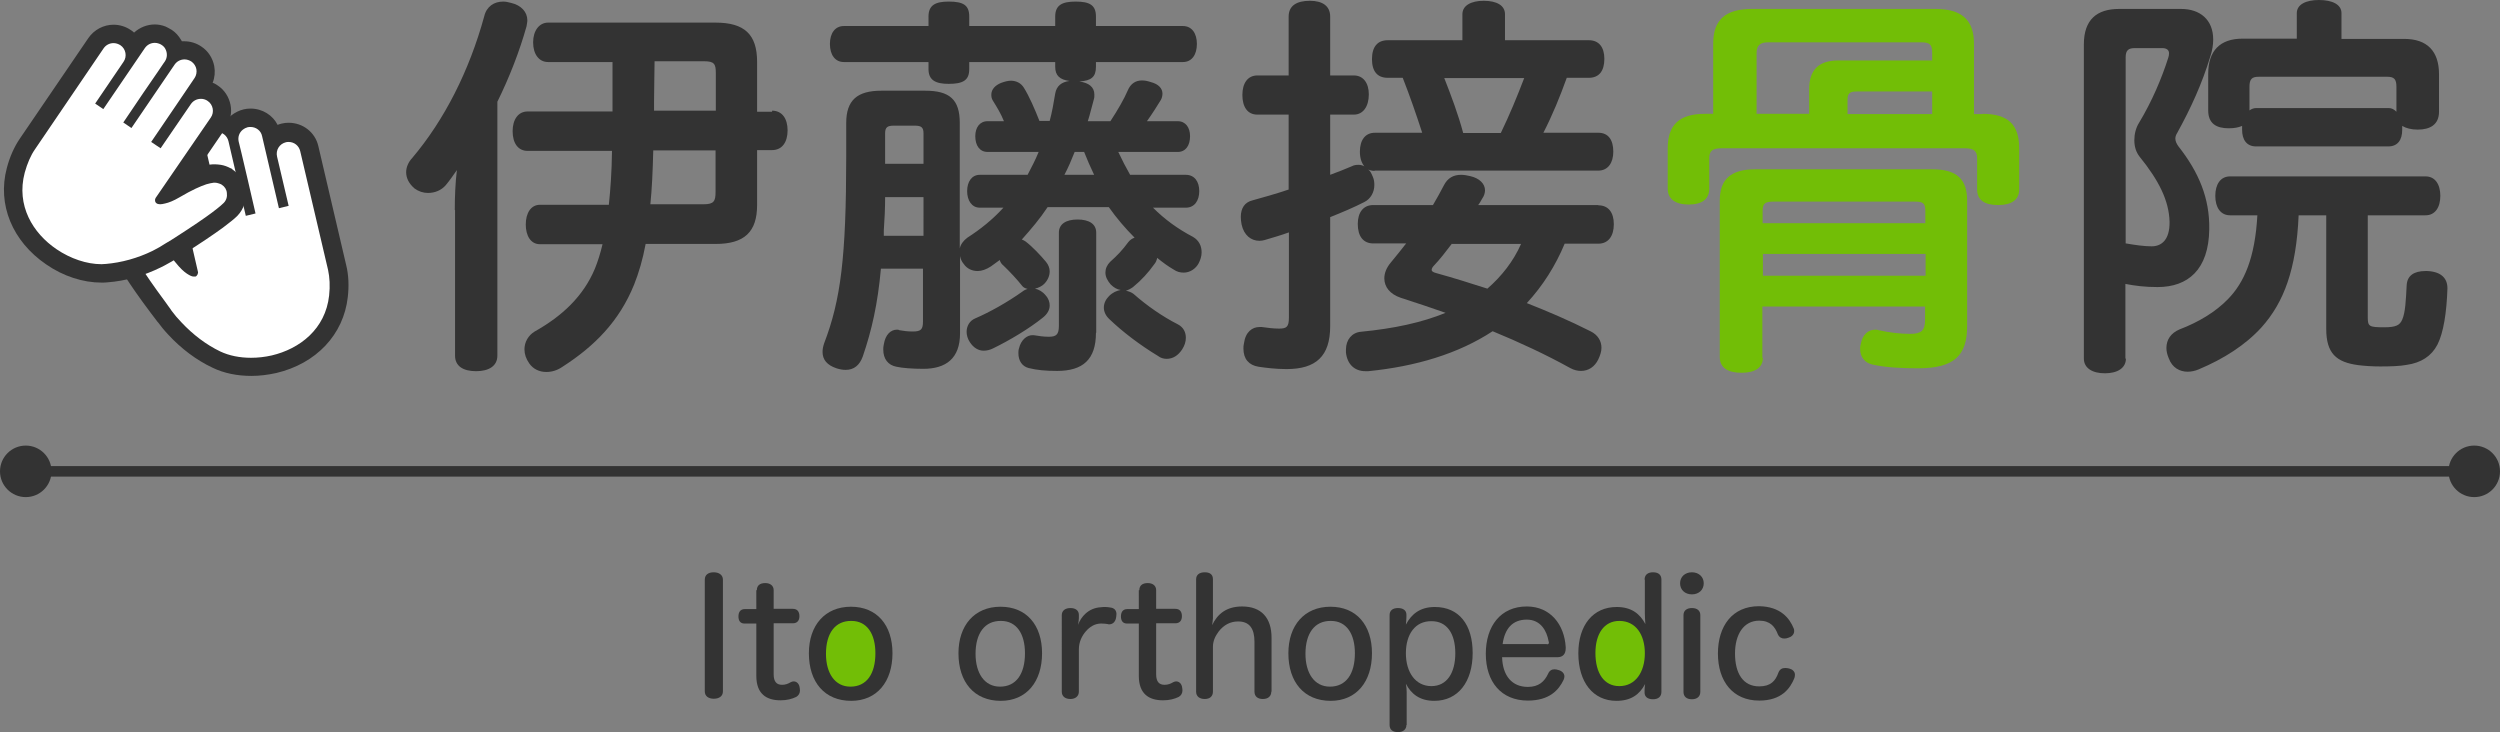 <?xml version="1.0" encoding="utf-8"?>
<!-- Generator: Adobe Illustrator 19.2.1, SVG Export Plug-In . SVG Version: 6.00 Build 0)  -->
<svg version="1.1" id="レイヤー_1" xmlns="http://www.w3.org/2000/svg" xmlns:xlink="http://www.w3.org/1999/xlink" x="0px"
	 y="0px" viewBox="0 0 951 278.5" style="enable-background:new 0 0 951 278.5;" xml:space="preserve">
<rect x="0" y="0" width="951" height="278.5" fill="#808080" stroke="none"/>
<style type="text/css">
	.st0{fill:#72BE06;}
	.st1{fill:#333333;}
	.st2{fill:#FFFFFF;}
	.st3{fill:none;stroke:#333333;stroke-width:4;stroke-miterlimit:10;}
</style>
<g>
	<ellipse class="st0" cx="324" cy="248.7" rx="13.2" ry="13.8"/>
	<ellipse class="st0" cx="616.4" cy="248.7" rx="13.2" ry="13.8"/>
	<g>
		<path class="st1" d="M275,263c0,1.8-1.4,2.8-3.5,2.8c-2,0-3.4-1-3.4-2.8v-42.5c0-1.9,1.4-2.8,3.4-2.8c2,0,3.5,1,3.5,2.8V263z"/>
		<path class="st1" d="M287.9,224.5c0-1.7,1.1-2.7,3.2-2.7c1.9,0,3.2,1,3.2,2.7v7.1h7.3c1.7,0,2.5,1.1,2.5,2.8
			c0,1.6-0.8,2.7-2.5,2.7h-7.3v19.4c0,2.8,1.1,4,3.2,4c1.3,0,2.3-0.4,3.3-1c0.4-0.2,0.8-0.3,1.1-0.3c1,0,1.9,0.7,2.2,1.9
			c0.1,0.5,0.2,1,0.2,1.5c0,1-0.4,1.9-1.4,2.5c-1.7,0.8-3.5,1.3-6,1.3c-5.2,0-9.2-2.3-9.2-9.3v-19.9h-4.5c-1.6,0-2.3-1.1-2.3-2.7
			c0-1.6,0.7-2.8,2.4-2.8h4.4V224.5z"/>
		<path class="st1" d="M339.5,248.5c0,10.8-5.9,18.1-15.7,18.1c-10.1,0-16.1-7.1-16.1-18.1c0-10.6,6.1-17.7,16-17.7
			C333.6,230.8,339.5,237.8,339.5,248.5z M314.2,248.7c0,7.4,3.4,12.5,9.3,12.5c6.2,0,9.5-4.9,9.5-12.7c0-7.4-3.2-12.3-9.1-12.3
			C317.7,236.1,314.2,240.9,314.2,248.7z"/>
		<path class="st1" d="M396.4,248.5c0,10.8-5.9,18.1-15.7,18.1c-10.1,0-16.1-7.1-16.1-18.1c0-10.6,6.1-17.7,16-17.7
			C390.5,230.8,396.4,237.8,396.4,248.5z M371.1,248.7c0,7.4,3.4,12.5,9.3,12.5c6.2,0,9.5-4.9,9.5-12.7c0-7.4-3.2-12.3-9.1-12.3
			C374.6,236.1,371.1,240.9,371.1,248.7z"/>
		<path class="st1" d="M410.4,263.1c0,1.8-1.4,2.8-3.2,2.8c-2,0-3.3-1-3.3-2.8V234c0-1.7,1.3-2.7,3.3-2.7c1.9,0,3.2,0.9,3.2,2.6v1.3
			c0,0.7-0.2,1.7-0.3,2.5c1-2.9,3.8-6.4,8.6-6.7c0.7-0.1,1.3-0.1,1.8-0.1c0.7,0,1.2,0.1,1.9,0.2c1.6,0.2,2.3,1.2,2.3,2.5
			c0,0.4-0.1,0.7-0.1,1.1c-0.2,1.6-1.1,2.8-2.7,2.8c-0.1,0-0.3,0-0.5-0.1c-0.7-0.1-1.4-0.2-2.3-0.2c-0.2,0-0.3,0-0.5,0
			c-2.3,0.1-4.1,1.3-5.5,2.9c-1.6,1.8-2.7,4.2-2.7,6.9V263.1z"/>
		<path class="st1" d="M433.4,224.5c0-1.7,1.1-2.7,3.2-2.7c1.9,0,3.2,1,3.2,2.7v7.1h7.3c1.7,0,2.5,1.1,2.5,2.8
			c0,1.6-0.8,2.7-2.5,2.7h-7.3v19.4c0,2.8,1.1,4,3.2,4c1.3,0,2.3-0.4,3.3-1c0.4-0.2,0.8-0.3,1.1-0.3c1,0,1.9,0.7,2.2,1.9
			c0.1,0.5,0.2,1,0.2,1.5c0,1-0.4,1.9-1.4,2.5c-1.7,0.8-3.5,1.3-6,1.3c-5.2,0-9.2-2.3-9.2-9.3v-19.9h-4.5c-1.6,0-2.3-1.1-2.3-2.7
			c0-1.6,0.7-2.8,2.4-2.8h4.4V224.5z"/>
		<path class="st1" d="M483.6,263.1c0,1.8-1.3,2.8-3.2,2.8c-2,0-3.2-1-3.2-2.8v-19c0-5-1.9-7.7-6.2-7.7c-3.1,0-5.5,1.4-7.4,3.8
			c-1.4,1.9-2.2,3.7-2.2,5.9v17c0,1.8-1.2,2.8-3.1,2.8c-2,0-3.3-1-3.3-2.8v-42.7c0-1.8,1.3-2.7,3.3-2.7c1.9,0,3.1,0.8,3.1,2.6v14.9
			c0,0.6-0.2,1.8-0.3,2.6c2-4.2,5.4-7.1,11.4-7.1c7.3,0,11.2,4.3,11.2,11.9V263.1z"/>
		<path class="st1" d="M521.9,248.5c0,10.8-5.9,18.1-15.7,18.1c-10.1,0-16.1-7.1-16.1-18.1c0-10.6,6.1-17.7,16-17.7
			C516,230.8,521.9,237.8,521.9,248.5z M496.6,248.7c0,7.4,3.4,12.5,9.3,12.5c6.2,0,9.5-4.9,9.5-12.7c0-7.4-3.2-12.3-9.1-12.3
			C500.1,236.1,496.6,240.9,496.6,248.7z"/>
		<path class="st1" d="M535,275.8c0,1.7-1.3,2.7-3.2,2.7c-2.1,0-3.2-1-3.2-2.7V234c0-1.7,1.1-2.7,3.2-2.7c1.8,0,3.2,0.8,3.2,2.5v1
			c0,0.7-0.1,1.9-0.2,2.8c2.1-4,5.4-6.7,11-6.7c9.2,0,14.4,6.7,14.4,17.5c0,10.9-5.5,18.2-14.6,18.2c-5.5,0-8.8-2.6-10.8-6.5
			c0.2,1.1,0.3,2.2,0.3,3.2V275.8z M534.8,248.5c0,7.3,3.7,12.5,9.7,12.5c5.9,0,9.1-5,9.1-12.5s-3.2-12.2-9-12.2
			C538.3,236.2,534.8,241.3,534.8,248.5z"/>
		<path class="st1" d="M571.4,250c0.2,7.1,3.8,11.3,9.8,11.3c4.1,0,6.3-2,7.7-5c0.5-1.2,1.4-1.7,2.4-1.7c0.5,0,1,0.1,1.6,0.3
			c1.2,0.3,2.2,1.2,2.2,2.4c0,0.4-0.1,0.8-0.3,1.3c-1.9,4-5.5,7.9-13.6,7.9c-10.1,0-16-7.1-16-17.8c0-10.5,5.6-18,15.6-18
			c8.9,0,14.3,6.8,14.8,15.5c0,0.1,0,0.2,0,0.4c0,2.3-1.2,3.4-3.1,3.4H571.4z M588.4,245.1c0.6,0,0.8-0.2,0.8-0.7
			c0-0.1,0-0.2-0.1-0.4c-0.7-4.1-3.1-8.3-8.3-8.3c-5.5,0-8.4,3.5-9.2,9.3H588.4z"/>
		<path class="st1" d="M625.6,220.5c0-1.9,1.3-2.8,3.2-2.8c2,0,3.2,0.9,3.2,2.8v42.7c0,1.8-1.2,2.8-3.2,2.8c-2.2,0-3.2-1.1-3.2-2.5
			v-1.1c0-0.5,0.1-1.6,0.2-2.2c-2.1,4-5.4,6.4-10.9,6.4c-8.9,0-14.5-7.1-14.5-18.1c0-10.7,5.6-17.6,14.6-17.6
			c5.5,0,8.8,2.5,10.9,6.5c-0.1-1.3-0.2-2.8-0.2-4.1V220.5z M606.9,248.4c0,7.7,3.3,12.6,9.1,12.6c6.1,0,9.7-5.3,9.7-12.5
			c0-7-3.4-12.3-9.7-12.3C610.2,236.2,606.9,241.1,606.9,248.4z"/>
		<path class="st1" d="M648.1,221.9c0,2.5-1.9,4.2-4.5,4.2c-2.6,0-4.5-1.7-4.5-4.2s1.9-4.2,4.5-4.2
			C646.2,217.7,648.1,219.4,648.1,221.9z M640.4,234c0-1.7,1.2-2.7,3.2-2.7c2,0,3.2,1,3.2,2.7v29.2c0,1.8-1.3,2.8-3.2,2.8
			c-2,0-3.2-1-3.2-2.8V234z"/>
		<path class="st1" d="M682.3,239c0.2,0.4,0.2,0.8,0.2,1.1c0,1.3-1.1,2.2-2.2,2.5c-0.5,0.2-1,0.3-1.6,0.3c-1,0-1.9-0.5-2.4-1.6
			c-1.1-2.9-2.9-5.2-7.1-5.2c-5.9,0-9.2,5.2-9.2,12.5c0,7.6,3.1,12.5,9.2,12.5c4.4,0,6.2-2.1,7.3-5.2c0.5-1.3,1.4-1.8,2.6-1.8
			c0.5,0,1,0.1,1.5,0.2c1.2,0.3,2.2,1.1,2.2,2.4c0,0.4-0.1,0.8-0.2,1.2c-1.6,4-4.9,8.6-13.4,8.6c-10,0-15.7-7.3-15.7-17.9
			c0-10.5,5.5-18,15.6-18C677.4,230.7,680.8,235.3,682.3,239z"/>
	</g>
</g>
<g>
	<g>
		<path class="st1" d="M173,79.9c0-5,0.2-10.2,0.8-15.2c-1.4,2-2.7,3.9-4.2,5.7c-1.7,2-4.2,3-6.8,3c-1.8,0-3.6-0.6-5.1-1.7
			c-2.1-1.8-3.2-3.9-3.2-6.2c0-1.8,0.8-3.8,2.3-5.4c12.2-14.4,21.7-33.1,27.4-53.9c0.9-3.8,3.8-5.6,7.2-5.6c0.9,0,2,0.2,3,0.5
			c3.9,0.9,6.2,3.5,6.2,6.6c0,0.8-0.2,1.5-0.3,2.3c-2.6,9.3-6.5,19.4-11.1,28.7v96.6c0,3.9-3.2,5.9-8.1,5.9c-5,0-8-2-8-5.9V79.9z
			 M293.7,42.1c3.8,0,5.9,3,5.9,7.5c0,4.5-2.1,7.5-5.9,7.5h-5.7V78c0,10.2-4.8,14.8-15.8,14.8h-26.6c-1.1,5.9-2.6,11-4.4,15.5
			c-5.6,13.8-14.9,23.3-27.2,31.2c-2,1.4-4.1,2-6.2,2c-2.6,0-5-1.1-6.5-3.3c-1.2-1.7-1.8-3.5-1.8-5.3c0-2.7,1.4-5.3,3.9-6.8
			c10.5-5.9,18.5-13.4,22.9-23.9c1.1-2.7,2.1-5.9,2.9-9.3h-23.8c-3.5,0-5.4-3.2-5.4-7.5c0-4.4,2-7.5,5.4-7.5h26.2
			c0.6-5.7,1.1-12.3,1.2-20.5h-32.1c-3.6,0-5.7-2.9-5.7-7.5c0-4.4,2.1-7.5,5.7-7.5H233c0-6.3,0-12.5,0-18.8h-24.5
			c-3.5,0-5.7-3-5.7-7.5c0-4.4,2.3-7.5,5.7-7.5h63.7c11,0,15.8,4.5,15.8,14.9v19H293.7z M248.5,57.2c-0.2,8.1-0.5,14.6-1.1,20.5
			h20.3c3.9,0,4.5-1.2,4.5-4.7V57.2H248.5z M272.3,27.8c0-3.5-0.6-4.5-4.5-4.5H249c0,3.8-0.2,10.2-0.2,15.5c0,1.2,0,2.3,0,3.3h23.5
			V27.8z"/>
		<path class="st1" d="M390.9,66.5c1.5-2.9,3-5.7,4.2-8.7h-19.4c-3,0-4.7-2.4-4.7-6c0-3.3,1.7-5.7,4.7-5.7h6.2
			c-1.2-3-2.9-5.7-4.2-7.8c-0.5-0.8-0.6-1.5-0.6-2.3c0-2,1.5-3.6,3.8-4.5c1.4-0.5,2.6-0.8,3.6-0.8c2.1,0,3.9,0.9,5,2.7
			c2,3.2,4.1,8,5.9,12.6h3.9c0.9-3.3,1.5-6.8,2.1-10.4c0.5-2.9,2.4-4.4,5.4-4.8c-3.6-0.5-5.4-2-5.4-5.4v-1.8h-32.7v2.7
			c0,4.2-2.3,5.6-7.8,5.6c-5,0-7.7-1.4-7.7-5.6v-2.7h-32.2c-3.3,0-5.3-2.7-5.3-6.9c0-4.1,2-6.8,5.3-6.8h32.2V6.3
			c0-4.4,2.7-5.7,7.7-5.7c5.6,0,7.8,1.4,7.8,5.7v3.6h32.7V6.3c0-4.4,2.7-5.7,7.8-5.7c5.4,0,7.7,1.4,7.7,5.7v3.6h33.1
			c3.3,0,5.3,2.7,5.3,6.8c0,4.2-2,6.9-5.3,6.9h-33.1v1.8c0,3.9-1.8,5.3-6.3,5.6c3.6,0.5,5.7,2.1,5.7,5c0,0.6,0,1.2-0.2,1.8
			c-0.8,2.7-1.4,5.6-2.3,8.3h8.6c2.7-4.1,5.3-8.6,6.6-11.7c1.1-2.6,3-3.8,5.4-3.8c1.1,0,2.1,0.2,3.3,0.6c3.2,0.8,4.5,2.6,4.5,4.4
			c0,0.8-0.2,1.7-0.6,2.4c-1.4,2.3-3.3,5.3-5.3,8.1h11.7c3,0,4.7,2.4,4.7,5.7c0,3.6-1.7,6-4.7,6h-22.6c1.4,3,2.9,5.9,4.5,8.7h21.2
			c3.3,0,5.1,2.6,5.1,6.2s-1.8,6.3-5.1,6.3h-12.5c4.4,4.4,9.3,8,15.2,11.1c2.4,1.4,3.3,3.6,3.3,5.9c0,1.5-0.5,2.9-1.1,4.1
			c-1.1,2.1-3.3,3.6-5.7,3.6c-1.4,0-2.6-0.3-3.9-1.2c-2.1-1.2-4.1-2.7-6.2-4.4c-0.2,0.9-0.5,1.7-1.1,2.4c-2.3,3.2-4.8,6-8.1,8.7
			c-0.8,0.6-1.8,1.1-2.7,1.4c1.1,0.2,2.1,0.6,2.9,1.2c5.1,4.5,11,8.6,16.9,11.6c2.1,1.1,3,3,3,5.1c0,1.5-0.5,3-1.4,4.4
			c-1.5,2.3-3.5,3.6-5.9,3.6c-1.1,0-2.3-0.3-3.3-1.1c-6.8-4.1-13.5-9.2-18.5-14c-1.5-1.4-2.1-3-2.1-4.4c0-1.7,0.8-3.2,2-4.4
			c1.4-1.4,2.9-2,4.4-2.3c-1.4-0.2-2.6-0.9-3.8-2.1c-1.2-1.4-2-2.9-2-4.5c0-1.5,0.6-2.9,1.8-4.1c2.7-2.4,4.7-4.5,6.9-7.5
			c0.6-0.8,1.5-1.4,2.4-1.7c-3.6-3.6-6.9-7.5-9.8-11.6h-23.3c-2.9,4.4-6.3,8.4-9.8,12.3c0.5,0.2,1.1,0.5,1.5,0.8
			c2.6,2,5.7,5.3,7.7,7.7c0.9,1.1,1.4,2.4,1.4,3.6c0,1.8-0.8,3.5-2.1,4.8c-0.8,0.8-2.1,1.5-3.5,1.8c1.5,0.3,3,1.2,4.1,2.6
			c1.1,1.2,1.5,2.6,1.5,3.8c0,1.7-0.9,3.3-2.7,4.7c-5.1,4.1-12.6,8.6-18.8,11.6c-1.2,0.6-2.4,0.9-3.6,0.9c-2,0-3.9-1.1-5.3-3.3
			c-0.8-1.2-1.2-2.6-1.2-3.9c0-2.1,1.1-4.2,3.3-5.1c5.6-2.4,12.3-6.2,17.8-10.1c0.6-0.5,1.4-0.9,2.1-1.1c-0.9-0.2-1.7-0.6-2.1-1.2
			c-1.8-2.3-4.7-5.4-7.1-7.7c-0.8-0.6-1.2-1.4-1.4-2.1c-1.1,0.8-2.3,1.7-3.3,2.4c-1.8,1.2-3.6,1.8-5.1,1.8c-2.1,0-4.1-0.9-5.3-2.7
			c-0.8-0.9-1.2-2-1.4-3v29.4c0,9.6-5.4,13.5-14,13.5c-4.1,0-8-0.3-10.2-0.8c-3.2-0.6-5-3-5-6.5c0-0.6,0-1.2,0.2-2
			c0.6-3.8,2.7-5.6,5-5.6c0.3,0,0.6,0,0.9,0.2c1.7,0.3,3.2,0.5,5.1,0.5c3.2,0,3.9-0.8,3.9-3.9v-20h-16c-1.2,13.4-3.5,23.5-6.9,33.4
			c-1.2,3.3-3.3,5.1-6.5,5.1c-1.1,0-2.3-0.2-3.5-0.6c-3.6-1.2-5.3-3.3-5.3-6.2c0-1.1,0.2-2.1,0.6-3.3c6.3-16.4,8.4-32.7,8.4-71V46.8
			c0-8.7,4.2-12.3,13.4-12.3h16.6c9.3,0,13.2,3.3,13.2,12.3v47.7c0.3-1.5,1.4-3,2.9-4.1c5-3.2,9.6-6.9,13.7-11.4h-9
			c-3,0-4.8-2.7-4.8-6.3s1.8-6.2,4.8-6.2H390.9z M336.7,75c0,4.2-0.2,8.4-0.5,12.6c0,0.8,0,1.4,0,2.1h15.1V75H336.7z M351.3,50.7
			c0-2.3-0.9-2.9-3.3-2.9h-8c-2.4,0-3.3,0.6-3.3,2.9v11.6h14.6V50.7z M416.9,126.6c0,10.2-5,14.5-14.8,14.5c-4.2,0-7.7-0.3-10.8-1.1
			c-2.4-0.6-3.9-2.7-3.9-5.6c0-0.5,0-1.2,0.2-1.8c0.8-3.5,3.2-5.1,5.1-5.1c0.2,0,0.3,0,0.5,0c1.8,0.3,3.8,0.6,5.7,0.6
			c2.9,0,3.9-0.8,3.9-4.2V88.5c0-3.2,2.6-5,7.1-5c4.4,0,7.1,1.7,7.1,5V126.6z M416.2,66.5c-1.4-2.9-2.6-5.7-3.8-8.7h-3.6
			c-1.2,3-2.4,5.9-3.9,8.7H416.2z"/>
		<path class="st1" d="M522.9,65c-0.9,0-1.7-0.2-2.4-0.5c0.8,0.6,1.2,1.5,1.7,2.7c0.5,1.1,0.6,2.1,0.6,3.2c0,2.7-1.4,5.3-3.9,6.5
			c-3.9,2-8.4,3.9-12.9,5.7v41.5c0,11.4-5.4,16.3-16.6,16.3c-4.2,0-8-0.5-10.7-0.9c-3.6-0.6-5.7-2.9-5.7-6.9c0-0.6,0-1.2,0.2-2
			c0.6-4.4,3.2-6.2,5.9-6.2c0.3,0,0.6,0,0.9,0c2.1,0.3,4.5,0.6,6.5,0.6c2.9,0,3.8-0.6,3.8-4.2V88.4c-3,1.1-6.2,2-9.2,2.9
			c-0.6,0.2-1.4,0.3-2,0.3c-3.2,0-5.9-2.1-6.8-6.2c-0.2-1.1-0.3-2-0.3-2.9c0-3.3,1.5-5.6,4.5-6.3c3.9-1.1,8.7-2.4,13.7-4.1V43.6
			h-11.9c-3.8,0-5.7-3-5.7-7.5c0-4.4,2-7.4,5.7-7.4h11.9V6.3c0-4.1,3-6,8.1-6c4.8,0,7.7,2,7.7,6v22.4h9c3.6,0,5.7,2.9,5.7,7.2
			c0,4.5-2.1,7.7-5.7,7.7h-9v22.9c2.9-1.1,5.6-2.1,8.1-3.2c0.9-0.5,1.8-0.6,2.6-0.6c0.9,0,1.7,0.2,2.3,0.6c-1.1-1.4-1.7-3.2-1.7-5.6
			c0-4.5,2.1-7.2,5.7-7.2H541c-2.3-7.1-4.7-14-7.4-20.9h-5.7c-3.9,0-6-2.4-6-7.1c0-4.7,2.1-7.2,6-7.2h28.4V5.4
			c0-3.3,3.3-5.1,8.1-5.1c5,0,8.1,1.8,8.1,5.1v9.9h31.9c3.8,0,5.9,2.6,5.9,7.1c0,4.7-2.1,7.2-5.9,7.2h-8.4
			c-2.6,7.2-5.4,14.1-8.9,20.9H608c3.8,0,5.7,2.7,5.7,7.2c0,4.2-2,7.2-5.7,7.2H522.9z M608,78.1c3.8,0,5.9,2.7,5.9,7.2
			c0,4.5-2.1,7.4-5.9,7.4h-12.8c-3.5,8.4-8.3,16-14.4,22.6c8.1,3.2,16.1,6.6,24.2,10.7c2.9,1.4,4.2,3.8,4.2,6.3
			c0,1.4-0.5,2.9-1.2,4.4c-1.4,2.9-3.8,4.4-6.6,4.4c-1.2,0-2.7-0.3-4.1-1.1c-9.2-5.1-19.3-9.8-29.5-14
			c-13.1,8.6-29.3,13.4-47.3,15.2c-0.3,0-0.6,0-1.1,0c-4.1,0-6.9-2.6-7.4-7.1c0-0.5,0-0.8,0-1.1c0-3.8,2.3-6.5,5.7-6.8
			c12.5-1.2,23.2-3.5,32.2-7.2c-5.7-2-11.4-3.9-17-5.7c-4.2-1.4-6.3-4.2-6.3-7.4c0-2,0.8-4.1,2.6-6.2c2-2.4,3.9-4.8,5.7-7.1h-12.5
			c-3.8,0-5.9-2.7-5.9-7.4c0-4.4,2.1-7.2,5.9-7.2h22.7c1.5-2.6,2.9-5,4.1-7.4c1.5-3,3.8-4.1,6.6-4.1c1.1,0,2.3,0.2,3.5,0.5
			c3.5,0.8,5.6,2.9,5.6,5.4c0,0.9-0.3,2.1-1.1,3.2c-0.5,0.8-0.9,1.7-1.5,2.4H608z M552.3,92.7c-2.3,3-4.5,5.9-6.8,8.3
			c-0.6,0.6-0.9,1.2-0.9,1.7c0,0.5,0.6,0.9,1.8,1.2c6.5,1.8,12.9,3.8,19.4,5.9c5.4-4.7,9.9-10.4,12.8-17H552.3z M570.9,50.6
			c3.3-6.8,6.2-13.8,8.9-20.9h-30.4c2.7,6.9,5.3,13.8,7.2,20.9H570.9z"/>
		<path class="st0" d="M754.1,43.3c9.9,0,14,4.2,14,13.1v15.7c0,3.9-2.9,5.9-8,5.9c-5.3,0-8-2-8-5.9V60.2c0-2.9-1.4-3.8-4.7-3.8
			h-92.4c-3.5,0-4.8,0.9-4.8,3.8v11.6c0,3.9-2.7,6-7.8,6c-5.1,0-8-2.1-8-6V56.4c0-8.9,4.4-13.1,14.1-13.1h3.2V16.6
			c0-9.2,4.8-13.2,14.8-13.2h69.8c9.8,0,14.6,4.1,14.6,13.2v26.8H754.1z M670.6,136.1c0,3.9-3.2,5.7-8.1,5.7c-5.1,0-8.3-1.8-8.3-6
			V76.3c0-8.1,4.2-11.9,13.5-11.9h67.4c9.3,0,13.2,3.8,13.2,11.9V124c0,11.1-4.7,16.1-18.7,16.1c-6.2,0-12.2-0.3-17.2-1.4
			c-3-0.6-4.8-2.9-4.8-5.9c0-0.5,0-1.1,0.2-1.7c0.6-3.9,2.9-5.7,5.6-5.7c0.5,0,0.8,0,1.2,0.2c4.1,0.9,8.1,1.4,12,1.4
			c4.2,0,5.7-1.2,5.7-5.3v-5.1h-61.9V136.1z M735,20c0-3.2-1.1-3.9-4.2-3.9h-58.2c-3,0-4.4,1.1-4.4,4.2v23h20V34
			c0-7.4,3.6-11,11.1-11H735V20z M732.4,80.2c0-2.9-0.9-3.5-3.9-3.5h-53.9c-3,0-4.1,0.6-4.1,3.5v4.7h61.9V80.2z M670.6,104.9h61.9
			v-8.3h-61.9V104.9z M706.4,34.8c-2.7,0-3.6,0.6-3.6,3.2v5.4H735v-8.6H706.4z"/>
		<path class="st1" d="M808.7,136.4c0,3.6-3.2,5.6-8,5.6s-8-2-8-5.6V16.9c0-9.5,5-13.5,13.4-13.5h23.6c7.2,0,12.2,4.1,12.2,11.6
			c0,2-0.3,4.1-1.1,6.5c-3.2,10.5-7.4,19.6-12.5,28.9c-0.5,0.8-0.8,1.5-0.8,2.3c0,1.1,0.5,2,1.2,3c7.7,9.8,11.9,19.7,11.7,31.5
			c-0.2,15.4-8.1,22-19.7,22c-4.8,0-8.6-0.5-12.2-1.2V136.4z M808.7,92.6c3.5,0.6,6.9,1.1,9.8,1.1c3.6,0,6.9-2.3,6.8-9.3
			c-0.2-8.1-4.1-15.8-11.4-24.8c-1.4-1.8-2-3.9-2-6.3c0-2.3,0.6-4.7,1.8-6.6c5-8.3,8.6-16.9,11.1-24.7c0.2-0.6,0.3-1.2,0.3-1.7
			c0-1.2-0.8-2-2.6-2h-10.4c-2.4,0-3.5,0.8-3.5,3.5V92.6z M848.3,81.9c-3.6,0-5.6-3-5.6-7.4s2-7.4,5.6-7.4h74.4c3.6,0,5.6,3,5.6,7.4
			s-2,7.4-5.6,7.4h-22v38.8c0,3.5,0.5,3.8,6.3,3.8c4.4,0,5.9-0.8,6.8-2.9c1.2-2.7,1.4-7.4,1.7-13.1c0.2-3.6,2.7-5.4,7.2-5.4
			c0.2,0,0.5,0,0.6,0c5.1,0.2,7.7,2.6,7.7,6.5c0,0.2,0,0.2,0,0.3c-0.3,9-1.5,16.7-3.8,21.2c-2.3,4.4-6.2,6.9-11.7,7.7
			c-2.6,0.5-6.3,0.6-10.1,0.6c-3,0-6-0.2-8.3-0.5c-8.4-1.1-12.2-4.5-12.2-13.8V81.9h-10.5c-0.9,20.6-5.6,33.1-14.1,42.6
			c-6.2,6.8-14.4,12-23.9,16c-1.4,0.6-2.9,0.9-4.2,0.9c-3,0-5.9-1.5-7.2-5.1c-0.6-1.4-0.9-2.7-0.9-3.9c0-3.2,1.7-5.7,5-7.1
			c7.1-2.7,13.7-6.6,18.5-11.6c6-6.2,10.2-15.4,11.1-31.8H848.3z M914.6,14.8c8.7,0,13.2,4.7,13.2,13.4v14.3c0,5-3.5,6.8-8.1,6.8
			c-2.4,0-4.4-0.5-5.9-1.4c0,0.6,0,1.1,0,1.5c0,3.8-1.7,6.3-5.3,6.3h-50.3c-3.6,0-5.3-2.6-5.3-6.3c0-0.6,0-1.1,0-1.5
			c-1.4,0.6-3,0.9-5.1,0.9c-4.7,0-7.8-1.8-7.8-6.8V28.1c0-8.7,4.4-13.4,13.1-13.4h20.6V5c0-3.3,3.5-5,8.4-5c5.1,0,8.6,1.7,8.6,5v9.8
			H914.6z M911.6,33c0-2.9-0.9-3.8-3.5-3.8h-48.9c-2.6,0-3.5,0.9-3.5,3.8v9c0.8-0.6,1.7-0.9,2.6-0.9h50.3c1.2,0,2.1,0.5,3,1.4V33z"
			/>
	</g>
	<g>
		<g>
			<path class="st2" d="M95.7,139.7c-4.9,0-9.4-1-13.2-2.8c-5.7-2.8-11.2-6.9-15.8-11.9c-0.7-0.8-1.4-1.6-2.1-2.4
				c-0.6-0.7-1.1-1.4-1.6-2.1l-0.7-1c-0.6-0.9-1.3-1.7-1.9-2.5c-4.2-5.7-7.5-10.5-9.9-14.2c-1.6-2.5-2.6-4.3-3.2-5.5
				c-1-2.4-0.8-4.9,0.4-7.1c1.1-2,3-3.4,5.2-3.9c0,0,0.6-0.1,0.7-0.1c0.4-0.1,0.8-0.1,1.2-0.1c0.5,0,1,0,1.5,0.1
				c0.7,0.1,1.4,0.3,2.1,0.6c1.1,0.5,2,1.1,3.2,2c2.2,1.8,4.9,4.7,8.3,8.9c0.4,0.4,0.7,0.8,1,1.2l-7.2-30.8c-1-4.3,1.7-8.7,6-9.7
				c0.6-0.1,1.2-0.2,1.8-0.2c0.8,0,1.5,0.1,2.3,0.3c0.6,0.2,1.1,0.4,1.6,0.7l-0.6-2.8c-0.5-2.1-0.1-4.3,1-6.1c1.1-1.8,2.9-3.1,5-3.6
				c0.6-0.1,1.2-0.2,1.8-0.2c2.2,0,4.2,0.9,5.7,2.4c0.5-0.9,1.2-1.7,2-2.4c0.9-0.8,2.1-1.3,3.3-1.6c0.6-0.1,1.2-0.2,1.8-0.2
				c3.8,0,7,2.6,7.9,6.2l0.5,2.3c1.1-1.3,2.6-2.3,4.3-2.7c0.6-0.1,1.2-0.2,1.8-0.2c3.8,0,7,2.6,7.8,6.2l10.6,45.2
				c0.7,3.2,0.9,7,0.5,10.9c-1.7,15.2-13.7,23.3-24.5,25.8C101.5,139.3,98.6,139.7,95.7,139.7z"/>
			<path class="st1" d="M95.3,48.3C95.3,48.3,95.3,48.3,95.3,48.3c2.1,0,4,1.4,4.4,3.5l6.4,27.4l3.7-0.9l-4.4-18.7
				c-0.6-2.5,0.9-4.9,3.4-5.5c0.3-0.1,0.7-0.1,1-0.1c2.1,0,3.9,1.4,4.4,3.5l10.6,45.2c0.6,2.8,0.8,6.1,0.4,9.7
				c-1.4,12.8-11.2,20.3-21.8,22.8c-2.6,0.6-5.3,0.9-7.9,0.9c-4.3,0-8.3-0.8-11.7-2.4c-5.4-2.6-10.4-6.4-14.8-11.1
				c-0.7-0.7-1.3-1.5-2-2.2c-0.5-0.6-1-1.3-1.5-1.9c-0.2-0.3-0.5-0.6-0.7-1c-0.6-0.9-1.3-1.7-1.8-2.5c-4.9-6.6-7.9-11.1-9.8-14
				c-2.2-3.4-2.8-4.7-2.9-5.1c-0.5-1.3-0.5-2.8,0.2-4c0.6-1.1,1.7-1.9,2.9-2.2l0.4-0.1c0.2,0,0.5,0,0.7,0c0.3,0,0.6,0,0.9,0.1
				c0.5,0.1,0.9,0.2,1.3,0.4c0.8,0.4,1.5,0.8,2.4,1.5c1.7,1.4,4.1,3.8,7.8,8.4c1.6,2,3,3.3,4.2,4.1c1.2,0.8,2,1.1,2.5,1.1
				c0.1,0,0.3,0,0.4,0c0.1,0,0.2,0,0.3,0c0.2,0,0.3-0.1,0.4-0.2c0.1-0.1,0.3-0.3,0.4-0.5c0.2-0.4,0.3-0.9,0.2-1.1L67,67.4
				c-0.6-2.5,0.9-4.9,3.4-5.5c0.3-0.1,0.7-0.1,1-0.1c0.4,0,0.9,0.1,1.3,0.2c1.5,0.4,2.8,1.7,3.2,3.3l4.6,19.8l4.2-1l-4.1-17.6
				l-2.5-10.8c-0.3-1.2,0-2.5,0.6-3.4c0.6-1,1.6-1.7,2.8-2c0.3-0.1,0.7-0.1,1-0.1c2.1,0,3.9,1.4,4.4,3.5l6.6,28.4l3.7-0.9l-3-13
				l-2.3-9.8l-0.9-3.7l-0.2-0.8c-0.4-1.8,0.2-3.5,1.6-4.6c0.5-0.4,1.1-0.7,1.8-0.9C94.6,48.3,95,48.3,95.3,48.3 M95.3,41.3
				c-0.9,0-1.8,0.1-2.6,0.3C91,42,89.4,42.8,88,43.9c-0.2,0.1-0.3,0.3-0.5,0.4c-1.5-0.7-3.2-1.1-5-1.1c-0.9,0-1.8,0.1-2.6,0.3
				c-3,0.7-5.6,2.5-7.2,5.2c-1.2,1.9-1.8,4-1.7,6.2c-0.7,0-1.4,0.1-2.2,0.3c-3,0.7-5.6,2.5-7.2,5.2C60,62.9,59.5,66,60.2,69
				l4.1,17.7c-0.2-0.2-0.5-0.4-0.7-0.6c-1.4-1.1-2.6-1.9-3.9-2.5c0,0,0,0-0.1,0c-0.9-0.4-1.9-0.7-2.8-0.9c-0.7-0.1-1.5-0.2-2.2-0.2
				c-0.6,0-1.1,0-1.7,0.1c-0.1,0-0.2,0-0.3,0l-0.4,0.1c-0.1,0-0.2,0-0.3,0.1c-3.1,0.7-5.9,2.8-7.4,5.6c-1.8,3.1-2,6.8-0.6,10.2
				c0,0,0,0,0,0.1c0.6,1.4,1.7,3.4,3.4,6c2.4,3.8,5.8,8.7,10.1,14.4c0.6,0.8,1.2,1.6,1.9,2.5l0.6,0.8l0.2,0.2
				c0.6,0.7,1.1,1.5,1.7,2.2c0.7,0.9,1.5,1.7,2.2,2.5c4.9,5.3,10.7,9.7,16.9,12.6c4.3,2.1,9.4,3.1,14.7,3.1c3.2,0,6.3-0.4,9.5-1.1
				c15.2-3.6,25.6-14.6,27.2-28.9c0.5-4.3,0.3-8.5-0.6-12.1l-10.6-45.3c-1.2-5.3-5.9-8.9-11.3-8.9c-0.9,0-1.8,0.1-2.6,0.3
				c-0.5,0.1-1.1,0.3-1.6,0.5C103.8,43.9,99.9,41.3,95.3,41.3C95.4,41.3,95.3,41.3,95.3,41.3L95.3,41.3z"/>
		</g>
		<g>
			<path class="st2" d="M38.7,104c-6.2,0-13.2-2.3-19.1-6.3C10.5,91.5,2.1,79.6,6,64.8c1-3.8,2.5-7.3,4.4-10l26.2-38.4
				c1.5-2.2,4-3.5,6.7-3.5c1.6,0,3.2,0.5,4.5,1.4c1.5,1,2.5,2.5,3.1,4.1l1.4-2c1.5-2.2,4-3.5,6.7-3.5c1,0,1.9,0.2,2.8,0.5
				c0.6,0.2,1.2,0.5,1.7,0.9c1,0.7,1.9,1.6,2.5,2.7c0.5,0.9,0.9,1.9,1,3c1-0.5,2.1-0.7,3.3-0.7c1.6,0,3.2,0.5,4.5,1.4
				c1.8,1.2,3,3,3.4,5.2c0.4,2.1,0,4.3-1.3,6l-1.6,2.4c0.4,0,0.7-0.1,1.1-0.1c0.2,0,0.5,0,0.7,0c1.4,0.1,2.7,0.6,3.8,1.4
				c1.8,1.2,3,3,3.4,5.2c0.4,2.1,0,4.3-1.3,6L65.2,72.8c0.4-0.2,0.9-0.5,1.4-0.7c4.8-2.7,8.2-4.4,11-5.3c1.4-0.4,2.5-0.7,3.7-0.7
				c0.2,0,0.4,0,0.5,0c0.6,0,1.1,0,1.7,0.2c0.9,0.2,1.8,0.5,2.6,0.9c0,0,0.5,0.3,0.6,0.4c1.9,1.3,3.1,3.3,3.4,5.5
				c0.4,2.5-0.4,4.9-2.2,6.8c-0.9,1-2.6,2.3-5,4.1c-3.6,2.6-8.4,5.9-14.4,9.7c-0.8,0.5-1.7,1.1-2.6,1.7l-1,0.6
				c-0.7,0.5-1.5,0.9-2.3,1.3c-0.9,0.5-1.9,1-2.8,1.5c-6.1,3-12.7,4.9-19,5.4C40,104,39.3,104,38.7,104z"/>
			<path class="st1" d="M58.9,16.3c0.5,0,1.1,0.1,1.6,0.3c0.3,0.1,0.7,0.3,1,0.5c0.6,0.4,1.1,0.9,1.4,1.5c0.8,1.5,0.8,3.3-0.2,4.8
				l-0.5,0.7l-2.1,3.1l-5.7,8.3l-7.5,11.1l3.1,2.1l16.4-24.1c0.9-1.3,2.3-2,3.8-2c0.9,0,1.8,0.3,2.6,0.8c1,0.7,1.7,1.8,1.9,2.9
				c0.2,1.1,0,2.4-0.7,3.4L67.7,39L57.5,54l3.6,2.4l11.5-16.8c0.9-1.3,2.3-2,3.8-2c0.1,0,0.3,0,0.4,0c0.8,0.1,1.5,0.3,2.2,0.8
				c2.1,1.4,2.6,4.3,1.2,6.3L59.2,75.3c-0.1,0.1-0.3,0.7-0.2,1.1c0,0.2,0.1,0.4,0.2,0.6c0.1,0.1,0.2,0.2,0.3,0.3
				c0.1,0.1,0.3,0.2,0.6,0.3c0.2,0,0.5,0.1,0.8,0.1c0.5,0,1.1-0.1,1.9-0.3c1.4-0.3,3.2-1,5.4-2.3c5.1-3,8.2-4.3,10.3-5
				c1.1-0.3,1.9-0.5,2.8-0.6c0.1,0,0.2,0,0.3,0c0.3,0,0.7,0,1,0.1c0.5,0.1,1,0.3,1.5,0.5l0.3,0.2c1.1,0.7,1.8,1.8,1.9,3.1
				c0.2,1.4-0.2,2.8-1.2,3.8c-0.3,0.3-1.3,1.3-4.5,3.7c-2.8,2.1-7.2,5.1-14.2,9.6c-0.8,0.5-1.7,1.1-2.6,1.6c-0.3,0.2-0.7,0.4-1,0.6
				c-0.7,0.4-1.4,0.9-2.1,1.3c-0.9,0.5-1.8,1-2.6,1.4c-5.7,2.8-11.9,4.5-17.8,5c-0.6,0-1.1,0.1-1.7,0.1c-5.6,0-11.8-2.1-17.1-5.7
				c-9-6.1-15.4-16.6-12.1-29.1c1-3.6,2.3-6.6,3.9-8.9l26.1-38.4c0.9-1.3,2.3-2,3.8-2c0.9,0,1.8,0.3,2.6,0.8
				c2.1,1.4,2.6,4.3,1.2,6.3L36.2,39.4l3.1,2.1l15.8-23.2C56,17,57.4,16.3,58.9,16.3 M58.9,9.3c-2.9,0-5.7,1.1-7.9,3.1
				c-0.4-0.4-0.8-0.7-1.3-1c-1.9-1.3-4.2-2-6.5-2c-3.8,0-7.4,1.9-9.6,5.1L7.5,52.8c-2.1,3.1-3.8,6.9-4.9,11.1
				c-3.7,13.9,2.1,27.9,15,36.7c6.5,4.5,14,6.9,21,6.9c0.8,0,1.5,0,2.3-0.1c6.8-0.5,13.8-2.5,20.3-5.7c1-0.5,2-1,3-1.6
				c0.8-0.4,1.6-0.9,2.4-1.4l0.2-0.1l0.8-0.5c0.9-0.6,1.8-1.1,2.6-1.7c6-3.8,10.9-7.1,14.6-9.8c2.5-1.9,4.3-3.3,5.4-4.4
				c0,0,0,0,0.1-0.1c2.5-2.6,3.6-6.1,3.1-9.7c-0.5-3.2-2.3-6.1-4.9-7.9c-0.1-0.1-0.2-0.1-0.2-0.2l-0.3-0.2c-0.1-0.1-0.2-0.1-0.3-0.1
				c-1.1-0.6-2.4-1.1-3.7-1.3c-0.8-0.1-1.5-0.2-2.3-0.2c-0.2,0-0.4,0-0.6,0c0,0,0,0-0.1,0c-1.5,0.1-2.8,0.4-4.5,0.9
				c-0.3,0.1-0.6,0.2-0.9,0.3l10.3-15.1c1.7-2.6,2.4-5.6,1.8-8.7c-0.6-3-2.3-5.7-4.9-7.4c-0.6-0.4-1.2-0.8-1.9-1
				c0.8-2,1-4.2,0.6-6.4c-0.6-3-2.3-5.7-4.9-7.4c-1.9-1.3-4.2-2-6.5-2c-0.3,0-0.6,0-0.9,0c-0.1-0.2-0.2-0.4-0.3-0.5
				c-0.9-1.5-2.1-2.9-3.5-3.8c-0.8-0.5-1.6-0.9-2.4-1.3C61.7,9.6,60.3,9.3,58.9,9.3L58.9,9.3z"/>
		</g>
	</g>
</g>
<g>
	<g>
		<line class="st3" x1="9.3" y1="179.3" x2="941.7" y2="179.3"/>
		<g>
			<circle class="st1" cx="9.8" cy="179.3" r="9.8"/>
		</g>
		<g>
			<circle class="st1" cx="941.2" cy="179.3" r="9.8"/>
		</g>
	</g>
</g>
</svg>
